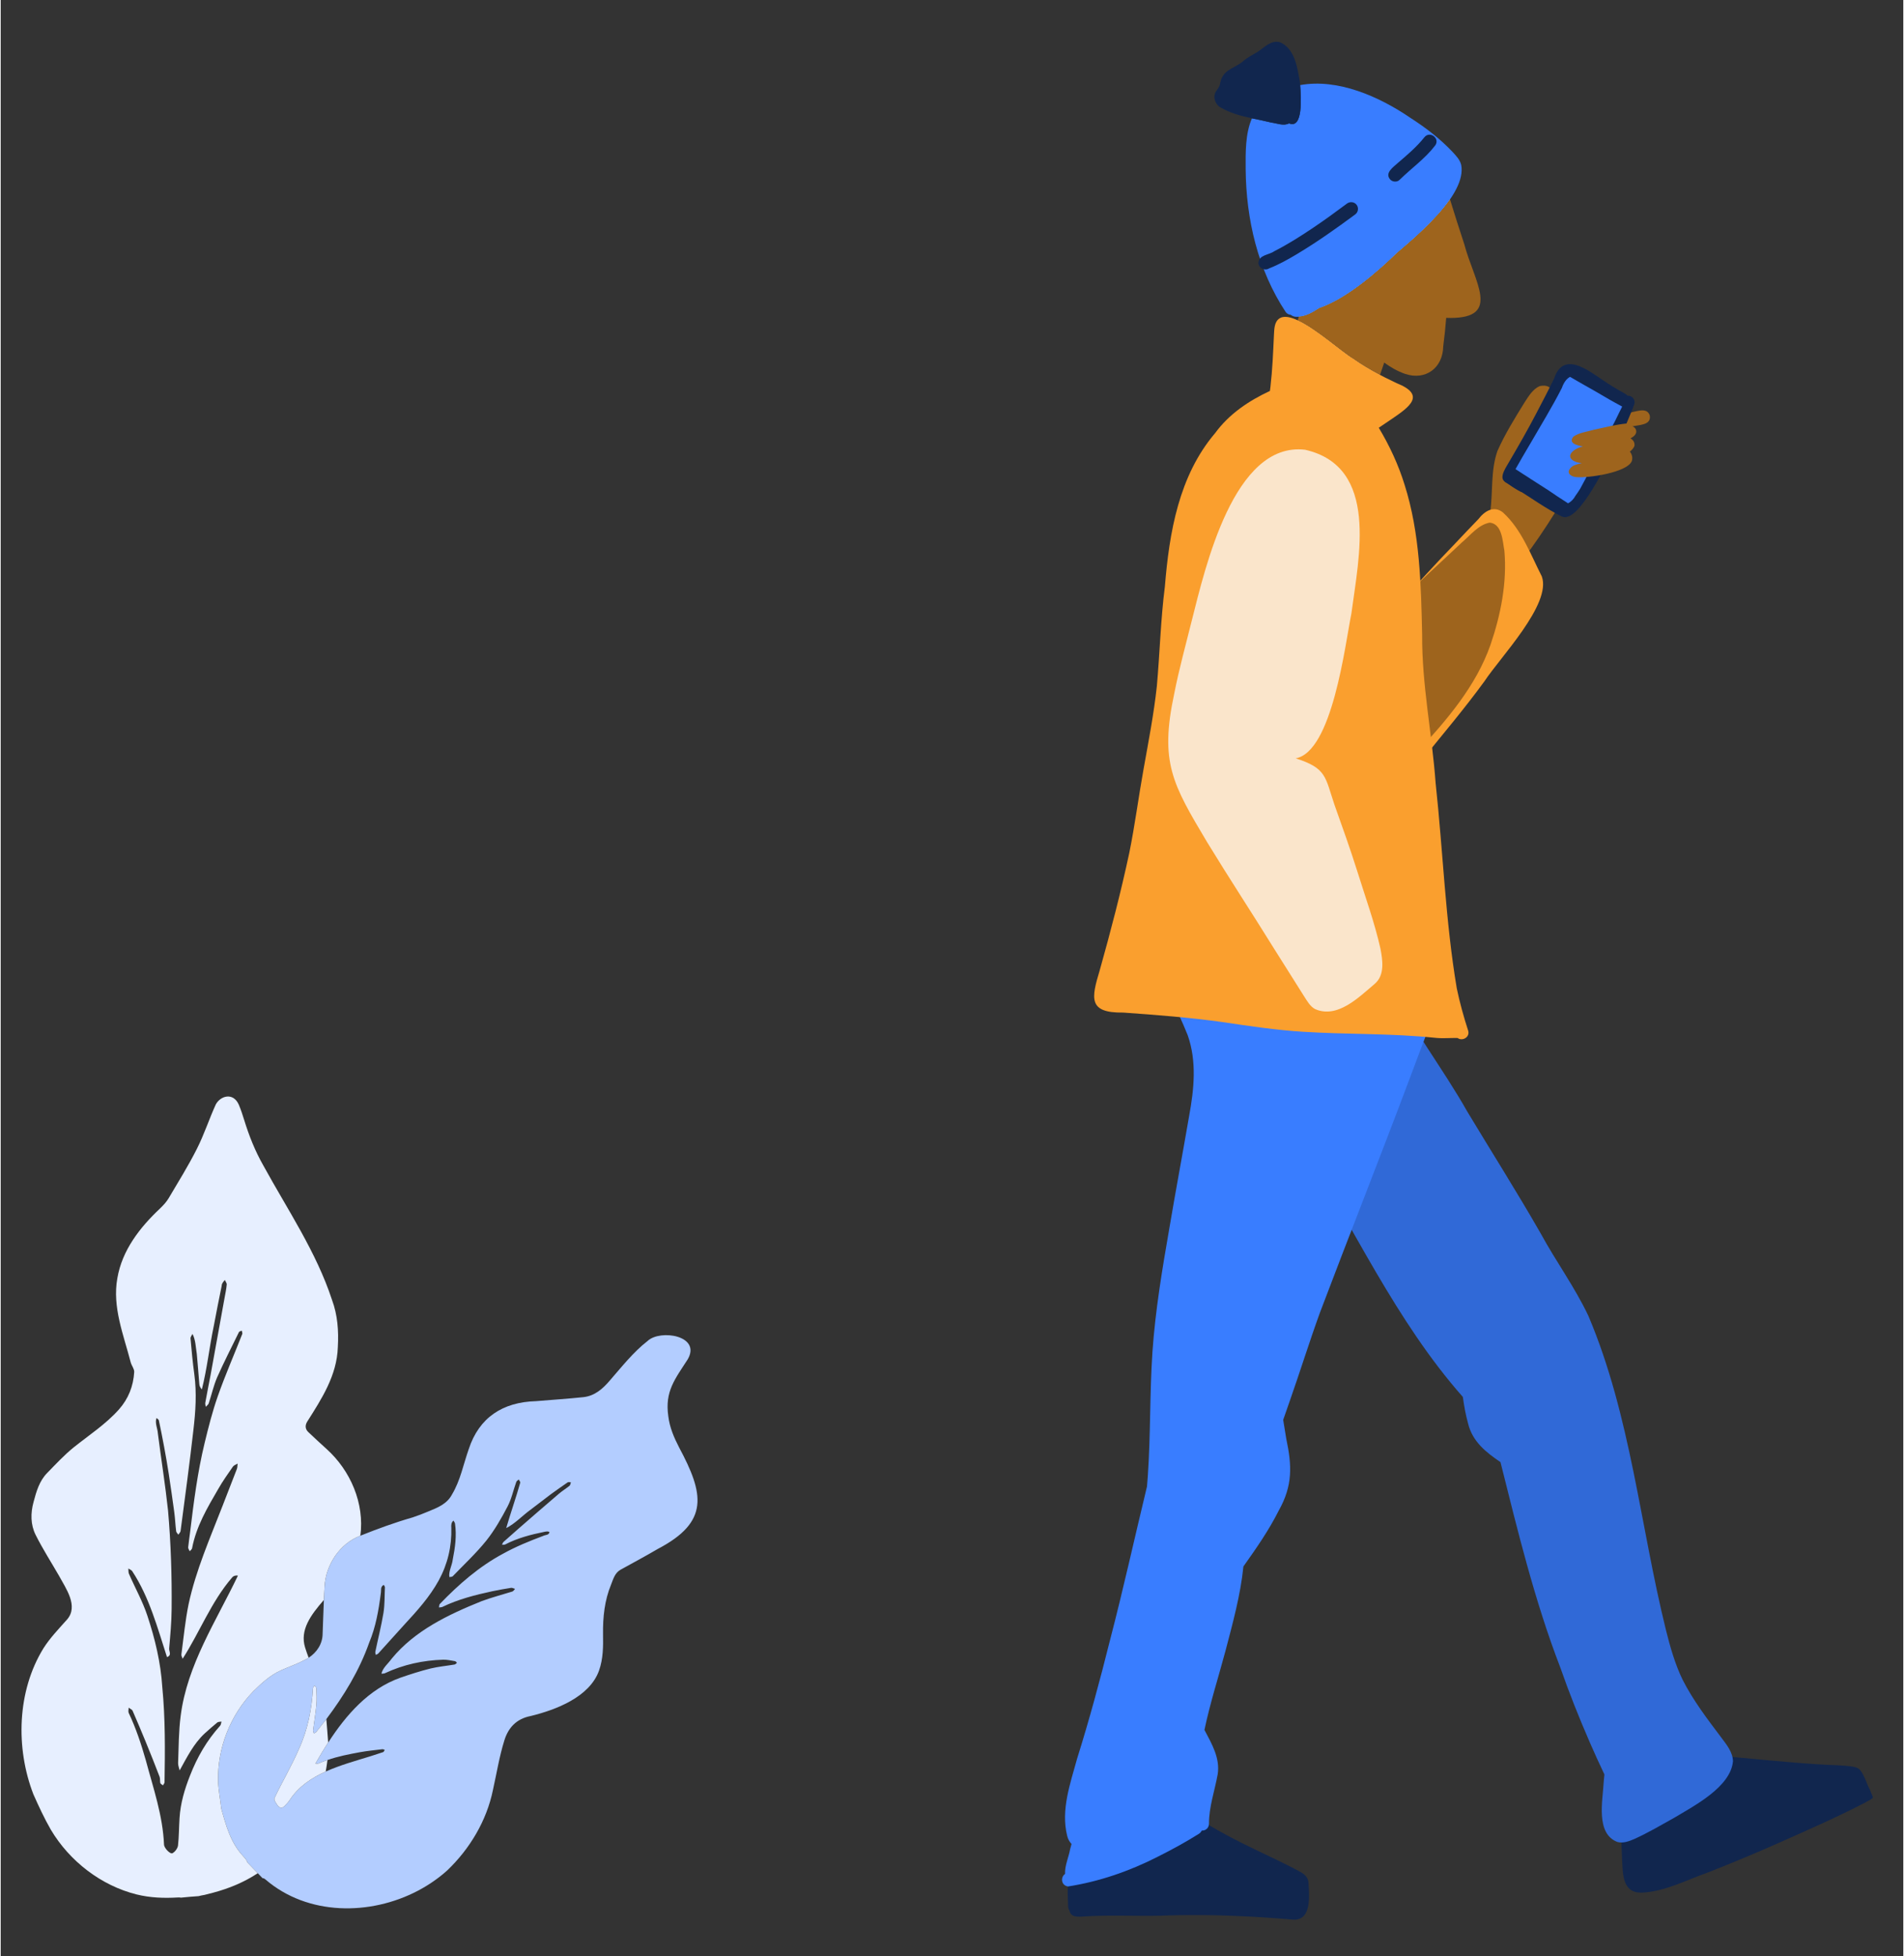 <svg version="1.2" xmlns="http://www.w3.org/2000/svg" viewBox="0 0 1851 1903" width="512" height="526">
	<rect x="0" y="0" width="1851" height="1903" fill="#333333" stroke="none"/>
	<title>Footerleft-svg</title>
	<defs>
		<clipPath clipPathUnits="userSpaceOnUse" id="cp1">
			<path d="m1576 1706h245.53v136h-245.53z"/>
		</clipPath>
	</defs>
	<style>
		.s0 { fill: #9e641d } 
		.s1 { fill: #11264e } 
		.s2 { fill: #397dff } 
		.s3 { fill: #fae5cb } 
		.s4 { fill: #fa9f2e } 
		.s5 { fill: #3069d7 } 
		.s6 { fill: #b3cdff } 
		.s7 { fill: #e7efff } 
	</style>
	<g id="surface1">
		<path id="Layer" class="s0" d="m1604.3 404c2 10.2-11.6 9.1-18.1 11.1c-11.8 3-25.4 1.7-31.5 13.8c-16.1 22.6-80.5 146-105.8 139.1c-9.6-3.1-10.3-14.3-8.5-26.3c-3.9-3.2-1.6-8 0-12.1c3.6-10.3 6.6-20.9 8.8-31.6c2.6-19.8 0.3-40.2 6.9-59.2c7.3-16.5 16.9-31.9 26.4-47.3c4-6 7.8-12.8 14.7-15.9c27.2-5.7 6.4 46.1 4.7 59c25.1-25.7 48.4-26.9 81.7-33.1c6.7-0.4 17.6-6.3 20.7 2.5z"/>
		<path id="Layer" class="s1" d="m1518.7 502.4c-15.4-7.6-29.5-17.9-44.2-27c1.3 0 2.3-1.2 2.2-2.5q0-0.5-0.2-1q0.6 0.4 1.1 0.8q0.1 0 0.1 0.1c0.7 0.4 1.3 0.9 2 1.2q0.2 0.1 0.4 0.1c0.3 0 0.7-0.1 0.9-0.4c0.3-0.2 0.4-0.6 0.4-1q0.5 0.2 0.9 0.3q0.5 0.3 1 0.4q0.3 0.2 0.6 0.2c0.5 0 0.9-0.2 1.1-0.6c0.2-0.4 0.1-0.9-0.2-1.2c-0.4-0.4-1-0.6-1.6-0.9q-0.8-0.4-1.7-0.8q-1.7-0.8-3.4-1.5q0 0 0 0q0 0 0 0q0 0-0.1-0.1q0 0 0 0q-1.8-0.8-3.6-1.7q0 0 0 0q-0.1 0-0.1 0q0 0-0.1 0q0 0 0 0c-1.1-0.5-2.2-1-3.3-1.5c-0.5-0.2-1.2 0-1.4 0.5c-0.2 0.6 0 1.2 0.5 1.4q1.2 0.6 2.5 1.1c-0.1 0.5 0.1 1 0.6 1.2q0.3 0.2 0.6 0.4q0.4 0.3 0.8 0.6q-0.2-0.1-0.3-0.1c-1.4 0-2.5 1.3-2.5 2.6q0.1 0.5 0.2 0.9q-3.4-2.1-6.9-4.1q-1.3-0.6-2.1-1.5c-5.4-4.6 2.3-14.6 5.2-20c8.9-15.2 17.6-30.4 25.7-45.9c6-11.4 11.9-22.7 17.5-34.2c8.7-26.6 32.2-8.8 46.9 1.3q0.1 0 0.2 0.1q0 0 0 0c7.2 5 14.7 9.4 22.3 13.6q1.1 0.7 1.9 1.7c2.4-0.1 4.8 1 6.1 3.2c1.2 2.1 1.1 4.6 0 6.6q-0.1 0.4-0.3 0.7q-0.1 0.9-0.5 1.7c-3.8 9.3-7.6 18.5-11.9 27.5c-7.4 13-36.2 78.5-54.1 78.5q-1.7 0-3.2-0.7z"/>
		<path id="Layer" class="s2" d="m1523 488.4c-5.8-3.6-11.3-7.4-16.9-11.2c-6.1-4-12.2-7.9-18.4-11.8q0.1 0 0.2 0.1c-4.8-3-9.4-6.1-14.1-9.1q-0.1 0-0.1 0c4.5-8.1 9.2-16 13.9-24c10.3-17.9 22-36.8 31.2-55c2-5.7 4.8-9.1 8-10.8c4.4 2.5 8.7 5.1 13.2 7.6c6.7 3.8 13.5 7.6 20.2 11.6q5.2 3.1 10.5 6q3.4 1.9 6.8 3.7q-1.4 2.8-2.8 5.6c-1.5 3-2.9 6-4.4 9c-1.8 3.3-3.5 6.7-5.2 10c-2.2 4.4-4.4 8.7-6.5 13.1q-1.2 2.1-2.3 4.2q-0.5 1.2-1 2.3c-1 1.9-2 3.8-3 5.7q-2.7 5.2-5.4 10.4c-1.8 3.5-3.5 7-5.3 10.4q-2.5 4.6-5 9.3q-2.1 3.4-4.5 6.7c-1.6 3-4.2 5.9-7.3 7.4q-0.9-0.6-1.8-1.2z"/>
		<path id="Layer" class="s1" d="m1479.1 478.5c-4.4-2.2-8.7-4.9-12.5-7.9c-1.6-1-0.7-3.6 1.2-3.4q-0.2-0.5-0.1-1.1c0.1-0.6 0.5-1.1 1.1-1.4c-0.7-0.6-0.8-1.6-0.3-2.3c0.5-0.9 1.7-1.2 2.6-0.6c2.3 1.7 4.9 3.1 7.3 4.7c2.5 1.6 5.1 3.1 7.5 4.7c0.8 0.7 0.9 2 0.2 2.7c0.4 1.5-1.2 2.8-2.6 2.2c0.1 1.4-1.5 2.3-2.7 1.8c-0.4 0.4-1.1 0.7-1.7 0.6z"/>
		<path id="Layer" class="s0" d="m1591.2 419.6c0.1 2.7-2.1 5-5.6 6.8c2.7 1.7 4.4 4.1 3.8 7.5c-0.8 2-2.4 3.8-4.4 5.4c2 2.6 2.9 5.9 1.9 9.1c-4.2 11.3-43 16.9-54.3 15.7c-4.2-0.3-9.5-3.5-6-8c2.2-3.4 6.4-4.3 10.2-5.2q0.7-0.2 1.5-0.4c-6.5-0.1-15.9-4.8-9-11.3c2.8-2.6 6.3-4 9.9-5c-6.3-0.8-14.3-3.4-9.1-9.5c5.8-4 13.4-4.7 20-6.7c10.4-2.2 20.8-4.9 31.3-6c1.1-0.1 2.4 0.5 2.4 1.8c3.4 0.3 7.3 1.9 7.4 5.8z"/>
		<path id="Layer" class="s3" d="m1338.7 187.6c3.1 8.5-7.8 9.7-13.2 12.8c-12.1 5.8-21.8 15.8-25.8 28.7q-1.4 4.4-2.7 8.7q-1.8 0.6-3.6 1.2q0 0.1 0 0.1q-0.1 0-0.2 0q0 0 0 0q0 0-0.1 0c-3.8 1.3-7.7 2.5-11.6 3.4c6-21 13.5-41.5 34.7-52.1c6.5-2.6 17.5-11.9 22.5-2.8z"/>
		<path id="Layer" class="s3" d="m1341.9 364.7c-5.3 15.2-10.4 30.4-15.9 45.4q-8.6 24.8-17.1 49.7c-1.1 3.4-4.6 5.6-8.1 4.6c-3.3-0.9-5.8-4.7-4.6-8.2q2.5-7.2 5-14.5c-14.3-14-27.4-29.2-39.9-44.9c-2.1-3.2-4.8-6.2-7.3-9.3q-2.2 7.9-4.2 15.9q-0.3 1.1-0.5 2.2c0.1 1.2-0.3 2.5-1 3.5q-1.5 6.1-2.8 12.1c-0.3 1.3-0.5 2.5-0.6 3.8c-0.3 3.6-4 6.1-7.5 5.7c-7.3-1.2-5.8-9.4-4.3-14.6c1.5-6.7 3.2-13.3 4.9-19.8c3.9-19.3 10.3-38.1 15.9-57q0.1 0.1 0.2 0.2q0.1 0.1 0.2 0.2q0.9-3.1 1.9-6.1q-0.3-0.2-0.6-0.4q0.6-1.9 1.1-3.9q2.7-8.8 5.2-17.7c18.5 8.6 43.2 31 53.6 37.1c8.5 6 17.3 11.2 26.4 16z"/>
		<path id="Layer" class="s3" d="m1406.4 182.2q1.8 5.9 3.6 11.8c-14.4 20.7-38.7 41.1-51.7 52.2c-17.2 16.7-47.9 44.2-75.6 53.6c-6.2 4.1-12.6 7.8-19.8 8.3c2.7-9.2 5.2-18.3 7.8-27.5c-11.9-3.9-19.7-13.6-24.7-25c-1.7-4.1-3.1-8.3-4.2-12.7c-1.3-5.1-2.1-10.3-2.6-15.2c-0.3-7.7-5.5-21.7 4.9-24.3c5-0.7 9.1 4.6 6.9 9.2c0.2 7.9 1.6 15.8 2.9 23.6q0.1 0.4 0.2 0.9q1.2 6.9 3.3 12.3c3.9 9.7 9.9 15.5 17 18q1.1-3.8 2.2-7.6c5-0.5 9.9-1.6 14.7-3q-1.7 5.9-3.4 11.7c9.8-1.3 20.4-6.9 30.3-15.8c26.1-23.8 46.4-53.9 63.5-84.5c3-5.2 4.6-15.7 12.8-12.6c3.3 1.4 4.9 5.3 3.5 8.6q-0.2 0.6-0.5 1.3c5.6 1.2 7.1 11.5 8.9 16.7z"/>
		<path id="Layer" class="s2" d="m1420.9 160.5c5.4 28.6-42.3 68.4-62.6 85.7c-17.2 16.7-47.9 44.2-75.6 53.6c-7.1 4.7-14.6 9-23.2 8.3c-1.5-0.1-3-0.8-4.5-1.9c-1.8-0.1-3.6-1-4.8-2.6c-27.1-40.9-38.6-90.4-39-139.1c-0.1-16.1-0.4-34.4 6.1-49.4c6.3 1.3 12.7 2.6 18.8 4.1c5.5 0.7 12.1 3.6 17.3 0.8c13.7 5.8 11.8-25.1 10.8-37.2c36.6-6.7 76.9 11.1 107.2 31.8c14.8 9.5 28.9 20.3 41 33.1c3.5 3.8 7.3 7.7 8.5 12.8z"/>
		<path id="Layer" class="s1" d="m1223.6 255.6c0.6-7.8 10.3-7.5 15.4-11.2c13.4-6.8 26.1-14.9 38.4-23.2c11-7.4 21.8-15.3 32.4-23.2c2.9-2.1 7.1-1.7 9.3 1.2c2.2 2.8 1.7 7.1-1.2 9.3c-18.5 13.7-37.3 27-57 38.8c-8.7 5.2-17.5 10.1-26.9 13.8c-4.3 2.7-10.4-0.3-10.4-5.5z"/>
		<path id="Layer" class="s1" d="m1351.9 174.7c-5.9-6.5 3.2-12.3 7.6-16.4c9-7.7 18.1-15.4 25.5-24.7c5.4-6.8 15.7 1.2 10.5 8c-9.7 12.7-23 22-34.3 33.1c-2.4 2.7-6.9 2.5-9.3 0z"/>
		<path id="Layer" class="s1" d="m1264.2 82.8c1 12.1 2.9 43-10.8 37.2c-5.2 2.8-11.8-0.1-17.3-0.8c-6.1-1.5-12.5-2.8-18.8-4.1c-11.1-2.4-22-5.3-31.6-11.2c-4.5-3.5-6.5-9.8-3.5-14.8c1.4-2.2 3.2-4.1 3.9-6.7c2.4-14.9 12.1-14.6 22-22.3c4.4-4.1 9.8-6.6 14.8-9.7c6.6-4.3 13.2-11.9 21.9-9.2c14.2 6.2 16.8 24.7 19.1 38.4c0.1 0.8 0.2 1.9 0.3 3.2z"/>
		<path id="Layer" class="s4" d="m1499.3 560.7c9.8 26.8-40.5 78.7-55.7 101.9c-19.4 26.6-40.6 51.7-61.4 77.3c0.7 26.6-0.8 53.1-1.9 79.6c-0.2 8.6-13 8.8-13.2 0c0.9-21.1 2-42.2 2.1-63.3q-6.9 8.7-13.5 17.5c-2.2 2.9-6.5 3.3-9.3 1.1c-2.9-2.2-3.3-6.3-1.2-9.2c7.5-10.1 15.3-20 23.3-29.8q0.2-0.2 0.4-0.5q-0.3-7-0.7-14.1c-2.6-35.2-8.8-69.8-16.1-104.2c-10.2 11-20.6 21.9-30.6 33.1c-4.5 7.1-15.4 0.6-11.3-6.8c12.9-14.2 25.7-28.4 38.5-42.6c-3.7-16.7-7.5-33.4-11.2-50.1c-3.3-10.7 12-14.4 12.9-3.2c3 13.7 6 27.5 9.1 41.3c18.2-20.3 36.7-40.5 55.6-60.1c7.5-7.9 14.9-15.8 22.5-23.6c5.9-7.7 15-13.6 23.9-6.5c18.1 16.5 26.9 40.8 37.8 62.2z"/>
		<path id="Layer" class="s0" d="m1462.9 535.7c2.7 31-3.5 62.3-13.5 91.5c-14.1 40.3-42.5 73.1-70.9 104q-13.6 15-27.4 29.8c-6 5.8-13.8 16.3-23 11.8c-10.5-6.2 0.3-35 1.5-45.5c7.3-36.7 18.3-73 18.3-110.6c-6.2 5.7-15-3.5-9.1-9.5c2.9-2.8 5.7-5.7 8.5-8.7c-0.2-5.6-3.2-14.9 4.9-16.3c2.9-0.4 6 1.4 7.1 4.2c20.2-20 41.4-39 62.1-58.6c8.4-7 16.1-17.4 27.3-19.4c12.1 1.3 12.4 18 14.2 27.3z"/>
		<g id="Clip-Path" clip-path="url(#cp1)">
			<g id="Layer">
				<path id="Layer" class="s1" d="m1595.8 1841.1c-18.1 0-17.6-18.1-18.4-31.9c-0.2-8.8-1.1-18-0.3-27c-0.3-1.3-0.2-2.7 0.4-4c0.7-4.5 1.8-8.9 3.7-13.1c1.7-2.3 4.5-3.6 7.2-2.9q4.3-5.4 9-10.3c12.7-13.1 27.2-24.6 43.1-33.5c-5.4-3.1-3.6-12.8 4-12.3c7.5 0.5 15 1 22.5 1.6c1-0.1 2 0 2.9 0.2c33.6 2.7 67 6.5 100.7 8.5c10.7 0.8 21.5 0.5 32.1 2.3c2.1 0.4 4.4 1.2 5.9 2.7c4.9 5.7 6.4 13.4 10 19.8q0.2 0.6 0.4 1.1q0.5 1.1 0.9 2.2q0 0 0-0.1c0.4 1 0.8 2 1.2 3q0 0 0 0q0 0 0 0q0.1 0.4 0.2 0.8q-0.1 0.6-0.3 1.1q-0.4 0.3-0.9 0.6q-1.1 0.7-2.2 1.4c-1.3 0.7-2.6 1.3-3.8 2.1q-0.5 0.3-0.9 0.5h-0.1c-26.2 13.6-53.1 25.4-80.1 37.4c-23.7 10.6-47.7 20.6-71.9 30.1c-21.1 7.4-41.9 18.7-64.5 19.7q-0.4 0-0.8 0z"/>
			</g>
		</g>
		<path id="Layer" class="s1" d="m1272.3 1831.2c0.6 12.2 3.5 36.7-14.4 36.2c-39.7-3.4-79.7-5.3-119.6-4.2c-29.3 1.4-58.6-0.9-87.8 1.3c-3.5 0-8.1 0-10-3.7q-0.5-1.1-0.7-2.2c-0.8-1.1-1.3-2.6-1.3-4.1c-0.7-13.1-0.7-26.7 1.8-39.6c0.5-5.7 6.1-7.4 9.9-5.4c2.3-0.7 4.9-1.2 6.9-1.8c11.5-4 21.3-11.5 31.7-17.7c10.6-6.8 21.2-13.6 32.2-19.8c8.3-4.4 17.5-9.9 27.3-8.7c10.2 2.8 18.8 9.7 28.2 14.5c20.5 12.2 42.1 22.4 63.7 32.6c8.1 4 16.2 7.9 24.1 12.3c4 2.1 7.7 5.5 8 10.3z"/>
		<path id="Layer" class="s5" d="m1673.9 1690.2c5.1 6.9 11.1 14 11.4 23c-2.2 25.1-37.6 43.3-57.2 55.1c-12.7 7.1-25.3 14.5-38.5 20.5c-5.1 2.2-11.1 4.6-16.8 3c-21.3-8.2-14.2-40.2-13.3-58.1q0.3-3.8 0.7-7.6c-5-10.4-9.7-20.9-14.3-31.4c-10.4-23.9-20-48-28.6-72.6c-25-64.9-41.3-132.4-58.2-199.8c-14.2-9.6-27.3-20.1-31.5-37.5c-2.4-8.5-3.9-17.2-5.1-25.9c-64.8-73.3-106.9-165.8-158.2-248.7q-0.1-0.3-0.3-0.6q-5.4 9.2-10.9 18.4c-7.2 12-14.9 23.8-23.2 35c-3.8 4.9-8.8 14-15.8 9.2c-3.3-2.5-3.5-7.8-0.2-10.3c3.2-3.2 5.7-7.1 8.3-10.8c18.6-26.2 33.9-54.1 49.9-81.9c21.4-37.8 42.8-75.5 64.7-113c-1.3-2.8-2.4-5.6-1.3-8.7c1.4-3.5 5.5-4.6 8.6-3.5c2-2.5 5.7-3.2 8.5-1.5c3.1 1.8 4.1 5.9 2.3 9q-1.5 2.7-3.1 5.4c20.9 43.8 51.2 82.2 75 124.4c23.8 39.5 48.5 78.5 71.4 118.5c14.8 27.2 33.3 52.4 46.5 80.4c41.1 97.1 50.3 204.1 75.4 305.5c4 16.1 8.9 33.3 16.1 48.1c10.4 20.5 24 38.2 37.7 56.4z"/>
		<path id="Layer" class="s2" d="m1397.1 968.5c2.6 2 3.3 5.9 1.5 8.7q-2.5 5.9-4.9 11.9c0 1.7-0.7 3.2-1.8 4.5c-7.5 18.7-14.3 37.7-21.5 56.5c-28.4 75.7-58.2 150.8-86.8 226.4c-10.5 28.8-19.5 58-29.7 86.9q-3.1 8.9-6.2 17.8q1.5 9.2 3 18.4c5.6 26.3 6.3 45.6-7.3 69.8c-9.6 19.2-22 36.9-34.4 54.4c-2.8 27.9-10.5 55.6-17.6 82.7c-6.8 25.4-14.9 50.5-20.3 76.3c7.2 13.7 15.3 27.4 12.9 43.1c-2.9 16-8.6 32.1-8.5 48.3c-0.2 4.5-3.7 6.7-7 6.5c-0.6 1.2-1.5 2.3-2.7 3.1c-13 8.2-26.6 15.6-40.2 22.4c-27.4 14-57 24.2-87.3 28.9c-6.8-1.1-7.3-9.2-2.8-12.2c-0.4-8 3.5-16.1 4.9-24q0.7-2.5 1.4-5.1c-2-2.2-3.6-4.9-4.3-8.2c-6.2-25.1 3.1-50.7 9.7-74.8c12-38.2 22.4-76.8 32.1-115.6c12.9-49.5 23.9-99.5 35.9-149.2q0.4-5.1 0.8-10.2c2.8-40.1 1.8-80.5 4.5-120.6c2.8-40.4 9.5-80.3 16.4-120.1c6.2-36.6 13-73 19.3-109.5c4.8-26 7.6-53.2-1.4-78.6c-10.8-27.2-25.4-52.7-37-79.5c-5.9-1.3-11.6-2.9-16.4-6.2c-3.6-3.2-2.3-9.4 2-11.1c2.5-1 5.3-0.4 7.1 1.3q0.5 0.2 0.9 0.3q-0.4-0.9-0.7-1.9c-5.2-8.3 6.3-16.3 11.3-7.1q2.8 7 5.4 13.3q2.8 0.6 5.4 1.2c57.5 11.1 114 27.3 167.9 50.5c15.8 7.1 31.6 14.1 48.4 17.5c10.5 2 22 3.3 32.1-0.7q2-4.9 4.1-9.8c1.3-5.2 6.5-10.3 11.8-6.3z"/>
		<path id="Layer" class="s4" d="m1427.7 1002.7c1.8 6.4-5.8 10.3-10.2 7.1q-0.2 0-0.5-0.1c-6.9-0.1-13.9 0.6-20.8-0.1c-42.8-4.5-85.9-3.2-128.8-5.9c-26.3-1.6-52.3-5.5-78.4-9.4c-32.1-4.5-64.5-7-96.9-9.3c-34.5 0.5-31-14.1-22.8-41.4c10.6-37.7 20.5-75.7 28.7-114c5.5-27.1 9-54.5 13.9-81.6c4.8-26.9 10-53.6 12.9-80.6c2.9-32.3 3.7-64.7 7.8-96.8c4.3-52.7 13.6-107.8 48.9-149.3c13.7-18.7 32.7-31.4 53.3-41q0.3-1.9 0.5-3.9c2-17.4 2.6-33.2 3.4-50.3c0.4-5.8 0.1-13 5.6-16.5c14.9-9.2 56.7 30.6 71.2 39.1c13.4 9.5 27.7 17 42.5 24c29 11.5 12.7 23.1-5 35.1q-6.2 4.2-12.3 8.3c10.5 17.5 19.1 36 25.1 55.4c15 47.2 16 97.1 17.1 146.2c-0.3 48.3 9.6 95.8 13.1 143.9c7.2 66.4 9.5 134.1 20.6 199.9c2.9 13.9 6.7 27.6 11.1 41.2z"/>
		<path id="Layer" class="s3" d="m1342.3 922.7c2.2 11.4 4.4 26-5.6 34.4c-15.4 13-36 33.9-57.8 24.6c-5.1-2.7-7.9-8-10.9-12.6q-14.7-23.4-29.5-46.8c-21.3-34.4-43.6-68.3-64.7-102.9c-33.8-56.7-46.4-77.7-32.1-144.6c4.7-24 11.2-47.5 17.1-71.2c13-51.2 40.8-174.2 110.2-166.1c72.4 16.5 52.2 104.8 45.1 159c-6.3 31.7-18.7 134.7-54.2 141.2c30.2 9.7 28.5 18 37.7 45.2c7.7 21.6 15.4 43.1 22.3 65c7.7 24.8 16.7 49.4 22.4 74.8z"/>
		<path id="Layer" class="s0" d="m1423.8 237.3c9.7 36.8 36.4 72-13.4 72q-2 0-4.1-0.1q-1.1 13.9-2.9 27.8c-0.4 20.9-17.1 33.4-37.1 26.7c-7.4-2.6-14.1-6.4-20.3-11q-2.1 5.9-4.1 12c-9.1-4.8-17.9-10-26.4-16c-10.4-6.1-35.1-28.5-53.6-37.1q0.5-1.7 1-3.5c7.2-0.5 13.6-4.2 19.8-8.3c27.7-9.4 58.4-36.9 75.6-53.6c13-11.1 37.3-31.5 51.7-52.2c4.4 14.5 9.1 28.9 13.8 43.3z"/>
		<path id="Layer" fill-rule="evenodd" class="s6" d="m629.4 1304.4c12.3-11.5 52.4-5.2 39 17.9c-12.4 19.3-22.4 31.1-18.9 55.4c1.3 10.8 5.5 20.6 10.4 30.1c24.2 45.2 30 72.5-20.7 99c-11.9 7-24.1 13.5-36.2 20.2c-5.6 3.2-7.1 9.2-9.2 14.5c-6.3 15.3-8 31.5-7.8 48c0.2 12 0.2 24-3.9 35.6c-9.2 25.8-42 38.2-66.5 44.2c-14.1 2.7-21.9 11.7-25.6 23.7c-4.9 15.7-7.5 32.1-11.1 48.2c-6.1 29.9-22.6 57.5-44.7 78.5c-8.5 7.6-18 14.1-28.2 19.5c-46.6 24.5-107.3 24.4-148.3-10.8q-1.5-1.4-3-1.4q-2.3-2.4-4.6-4.8q-5.1-5.3-10.2-10.6c-0.3-1.7-1.7-3.4-4.4-6.4c-11.8-12.8-16.3-29.3-20.9-45.8c-1-9.1-2.8-17.8-3.1-26.6c-0.8-32.2 11.8-64.3 34.2-87.5c8.1-8 16.4-15.6 26.8-20.4c7.6-3.4 15.6-6.1 22.9-10q2.2-1 4.2-2.3c8-5.2 13.6-13.6 13.6-23.6c0.5-10.9 0.7-21.8 1.2-32.6q0.3-6.6 0.7-13.2c1.2-21 14.7-41.7 34.8-49.3q0.3-0.1 0.5-0.2c16.5-6.6 33.2-12.7 50.3-17.6c5.2-1.7 10.3-3.7 15.3-5.8c9-3.7 18.2-7.2 23.1-16.6c8.1-13.5 11-29.2 16.2-43.9c10.1-31 33.2-45.9 65.5-46.8c15.4-1.3 30.8-2.3 46.1-3.9c11.1-1.2 18.9-8.2 25.8-16.3c11.7-13.4 22.6-27.4 36.7-38.4zm-74.7 137.5c-1.1 0-2.4-0.4-3.1 0.1c-5.5 3.8-11 7.6-16.3 11.5q-10 7.5-19.8 15.1c-8 5.8-14.9 13.4-23.7 17.9c4.2-14.5 9.4-29.2 13.6-44c0.3-0.9-0.8-2.2-1.4-3.3c-0.8 0.8-2.1 1.4-2.4 2.4c-2.9 8-4.6 16.5-8.5 23.9c-6 11.5-12.6 23-20.6 33.1c-10 12.4-21.7 23.3-32.7 34.7c-0.7 0.7-2.2 0.6-3.3 0.8c-0.9-5.5 2.7-11.4 3.3-17.1c2.3-11.5 3.9-23.1 2.2-34.9c-0.1-1-1-1.9-1.5-2.9c-2.2 1.8-2.3 4.3-2.1 7c0.5 18.2-3.6 35.4-12.3 51.3c-8.8 16-21 29.5-33.4 42.9c-8.5 9.3-16.8 18.7-25.3 28c-0.6 0.7-1.7 1-2.5 1.4c-0.2-1-0.6-2.1-0.4-3.1c2.6-12.6 5.8-25.1 7.9-37.8c1.3-8.1 1-16.6 1.4-24.9c0-0.7-0.8-1.5-1.1-2.3c-3.6 1.9-2.3 5-2.9 8.3c-2.1 16.4-4.9 32.6-11.3 47.9c-9.6 27.2-24.5 51.5-41.7 74.4q-4.8 6.3-9.8 12.5c-0.4 0.4-1 0.7-1.5 1q-0.4 0.2-0.8 0.4c-0.3-1-0.9-2-0.8-3c1-8.2 2.5-16.4 3.2-24.6c0.5-5.4 0.2-10.9 0-16.3c0-0.9-1.1-1.8-1.7-2.7c-0.6 0.9-1.5 1.7-1.6 2.6c-1.1 20.5-5.1 40.6-13.7 59.3c-7 16.3-16.3 31.8-23.8 47.8c-0.6 1.7 1.5 4.5 2.8 6.5c1.6 2.4 4 3.9 6.7 1.4c1.9-1.8 3.8-3.9 5.3-6.1c8.5-13.1 21.1-21.5 35.1-27.8c14-6.3 29.4-10.5 43.6-14.9c4.1-1.3 8.2-2.6 12.3-4c0.7-0.3 1-1.4 1.5-2.2c-0.8-0.2-1.6-0.7-2.4-0.6c-7.3 0.9-14.6 1.6-21.8 2.9c-10.7 2-21.3 4-31.5 7.6q-4.4 1.4-8.6 3.3c-0.9 0.4-2.1 0.1-3.1 0.1c3.9-6.8 8-13.7 12.4-20.4c17.4-26.9 39.4-52.1 70-63c9.8-3.4 19.7-6.6 29.8-9.1c7.6-1.8 15.4-2.5 23.1-3.8c0.9-0.1 1.6-1.1 2.4-1.7c-0.6-0.6-1.3-1.5-2-1.6c-3.8-0.6-7.6-1.5-11.4-1.4c-19.7 0.6-38.6 4.7-56.6 13.1c-1 0.5-2.3 0.4-3.5 0.5c1.3-5.8 6.5-9.7 9.9-14.5c22.5-27.5 55.4-43.1 87.7-56.1c9.7-3.6 19.8-6.2 29.7-9.3c1.1-0.3 1.8-1.7 2.7-2.6c-1.3-0.3-2.7-1.2-3.9-1c-6.1 1-12.2 2-18.2 3.3c-16.7 3.6-33.2 7.8-48.7 15.3c-1 0.4-2.2 0.3-3.2 0.5c0.2-1.2 0.1-2.8 0.9-3.5c18.3-19 38.1-36.3 61.4-48.8c12.4-6.9 25.7-12.3 39-17.3c2.7-1.3 5.6-0.6 6.2-3.8c-1.5-0.9-3.2-0.5-4.9-0.2c-13.2 2.7-26.1 6-38.2 12.3c-0.8 0.4-2 0.2-3.1 0.3c0.5-0.9 0.7-2 1.4-2.7q6.9-6.2 14-12.4c13.2-11.5 26.5-23.1 39.9-34.5c3.3-2.8 7-5.1 10.4-7.8c0.8-0.7 0.9-2.2 1.3-3.4z"/>
		<path id="Layer" fill-rule="evenodd" class="s7" d="m316.9 1409.4c23.5 21.1 37.2 53.2 33 84.5c-20.1 7.6-33.6 28.3-34.8 49.3q-0.4 6.6-0.7 13.2c-13 14.9-23.4 29.3-18.3 46.1q1.6 5.1 3.5 10.1q-2 1.3-4.2 2.3c-7.3 3.9-15.3 6.6-22.9 10c-10.4 4.8-18.7 12.4-26.8 20.4c-22.4 23.2-35 55.3-34.2 87.5c0.3 8.8 2.1 17.5 3.1 26.6c4.6 16.5 9.1 33 20.9 45.8c2.7 3 4.1 4.7 4.4 6.4q5.1 5.3 10.2 10.6c-13.3 8.8-27.9 14.8-43.2 18.9q-4.3 1.2-8.6 2.2c-2.4 0.4-4.3 0.8-5.7 1.2c-5.5 0.4-11.1 0.8-16.5 1.4q-0.4 0.1-0.7 0.1c-0.9-0.3-2-0.2-3.2-0.2c-13.4 0.8-26.7 0.3-39.8-2.9c-34.7-8.6-65.4-32.4-83.6-63c-6.4-11.1-11.8-22.8-17-34.5c-17.4-45.1-15.9-100.3 9.8-142c6.4-10.1 14.9-18.9 22.9-27.9c11.5-13.1-1.1-30.3-7.8-42.7c-7.6-13.2-15.9-26.1-22.7-39.7c-5-10-5-21.2-2-32.1c2.7-10.1 5.6-20.4 13.2-28.1c8.4-8.6 16.6-17.5 25.9-25c15-12 31.2-22.5 44-36.9c9.2-10.4 14-22.7 14.8-36.4c0.1-3-2.5-6.1-3.4-9.3c-6.9-26.7-18.1-53.9-13-81.9c4.6-27.2 21.9-49.4 41.6-67.9c3.1-3 6.1-6.2 8.3-9.9c9.4-15.9 19.2-31.6 27.5-48.1c7.1-14 11.9-29 18.4-43.2c4.5-8.3 16.9-12.1 22.4 0.4c2 4.8 3.6 9.6 5.1 14.5c4.8 15.6 10.7 30.5 18.8 44.7c23.5 42.9 51.3 83.7 66.7 130.5c5.5 14.8 6.6 30.3 5.7 46.1c-0.9 27.5-15.7 50.2-29.9 72.6c-2 3.4-2 7 1.2 10c5.9 5.5 11.6 11 17.6 16.3zm-81.9-111.7c0.4-0.9-0.3-2.2-0.5-3.3c-0.9 0.4-2.3 0.7-2.7 1.4c-7.1 14.6-14.6 29.1-21.2 44c-3.5 8.1-5.4 16.9-8.2 25.3c-0.4 1.3-1.9 2.3-2.9 3.4c-0.2-1.4-0.7-2.9-0.4-4.2c1.6-9 3.4-17.9 5.1-26.8c4.5-24.8 9-49.6 13.5-74.4c0.8-4.5 1.8-8.9 2.2-13.4c0.2-1.5-1.2-3.1-1.8-4.6c-1.4 1.7-3.1 3.3-3.1 5.7c-2.6 13-5.3 26-7.7 39.1c-4.3 20.5-6.5 41.5-11.6 61.7c-1.5-1.7-2.5-3.5-2.5-5.7c-0.8-9.6-1.5-19.2-2.4-28.8c-1.1-6.5-1.1-13.6-4.2-19.5c-0.7 1.5-2.1 3-1.9 4.5c1 11.7 2.1 23.4 3.7 35c2.4 18 1.2 35.9-0.9 53.8c-3.7 32.8-8.2 65.6-12.5 98.4c-0.2 1.3-1.4 2.4-2.2 3.6c-0.7-1.2-2-2.2-2.1-3.4c-0.8-6.3-1-12.7-1.9-19c-1.6-12.3-3.5-24.6-5.3-36.8c-2.7-17.4-6-34.8-9.6-52c-0.2-0.9-1.5-1.5-2.3-2.3c-1.8 4.8 1 10 1.3 14.9c3.2 25 7.2 49.9 9.9 75c2.8 31.9 3.8 63.9 3.5 95.9c-0.1 12.8-1.3 25.6-2.4 38.3c-0.3 2.9 2.9 6.6-2.1 8.5c-9.3-28.6-17.1-58.1-33.7-83.4c-0.7-1.3-2.6-1.9-3.9-2.8c0.2 1.7-0.1 3.7 0.6 5.2c5.9 13.6 13.3 26.7 17.9 40.7c7.4 22.4 13 45.5 14.5 69.3c3 30.8 2.7 61.8 2.2 92.7c0 1-1 2-1.5 3c-0.9-0.7-2.3-1.3-2.6-2.2c-0.5-2 0-4.2-0.7-6.1c-4.4-11.6-9-23-13.7-34.5c-4.1-10-8.3-19.9-12.6-29.8c-0.6-1.2-2.5-1.9-3.8-2.9c0 1.7-0.6 3.5 0 5c7 14.7 12.2 30.4 16.7 46.2c7.2 27 16.5 53.6 17.7 82c0.2 3.5 6.1 9.6 8.3 8.3c2.5-1.4 4.9-4.7 5.3-7.4c1-8.9 0.9-17.8 1.5-26.8c0.9-14.4 4.9-27.9 10.2-41.3c7-18 16.4-34.2 29.3-48.5c0.8-0.9 0.9-2.6 1.3-4c-1.4 0.3-3.2 0.1-4.1 0.9c-4.2 3.4-8.2 7-12.2 10.6c-10.9 10.1-17.3 23.3-24.4 36c-0.5-2.4-1.6-4.8-1.5-7.2c0.6-15.3 0.5-30.7 2.5-45.9c6.3-49.7 34.6-92.2 55.7-136.4c-2.2-0.4-4.4 0.2-5.8 2c-20.3 23.6-31.4 53.1-48 78.9c-0.4-1.4-1.4-2.9-1.2-4.3c2.2-16.3 3.7-32.7 7-48.8c7.1-33.1 20.9-64.3 33.1-95.8c4.6-11.9 9.3-23.8 13.9-35.8c0.6-1.6 0.4-3.4 0.7-5.2c-1.6 1-3.6 1.6-4.6 3c-4.9 7.1-10 14.2-14.3 21.8c-10.6 18.2-21.4 36.4-25.4 57.6c-0.2 1.1-1.5 2-2.3 2.9c-0.5-1.2-1.6-2.6-1.5-3.8c0.5-5 1.3-10 1.9-15c3.5-29 7.2-58.1 14.1-86.5c3.7-15.3 7.6-30.7 12.8-45.5c7.2-20.5 15.9-40.3 23.8-60.5z"/>
		<path id="Layer" class="s7" d="m316.8 1672.3c0.7 7.6 1.2 15.2 1.8 22.8c-4.4 6.7-8.5 13.6-12.4 20.4c1 0 2.2 0.3 3.1-0.1q4.2-1.9 8.6-3.3q-0.7 5.6-1.7 11.2c-14 6.3-26.6 14.7-35.1 27.8c-1.5 2.2-3.4 4.3-5.3 6.1c-2.7 2.5-5.1 1-6.7-1.4c-1.3-2-3.4-4.8-2.8-6.5c7.5-16 16.8-31.5 23.8-47.8c8.6-18.7 12.6-38.8 13.7-59.3c0.1-0.9 1-1.7 1.6-2.6c0.6 0.9 1.7 1.8 1.7 2.7c0.2 5.4 0.5 10.9 0 16.3c-0.7 8.2-2.2 16.4-3.2 24.7c-0.1 0.9 0.5 1.9 0.8 2.9q0.4-0.2 0.8-0.4c0.5-0.3 1.1-0.6 1.5-1q5-6.2 9.8-12.5z"/>
	</g>
</svg>